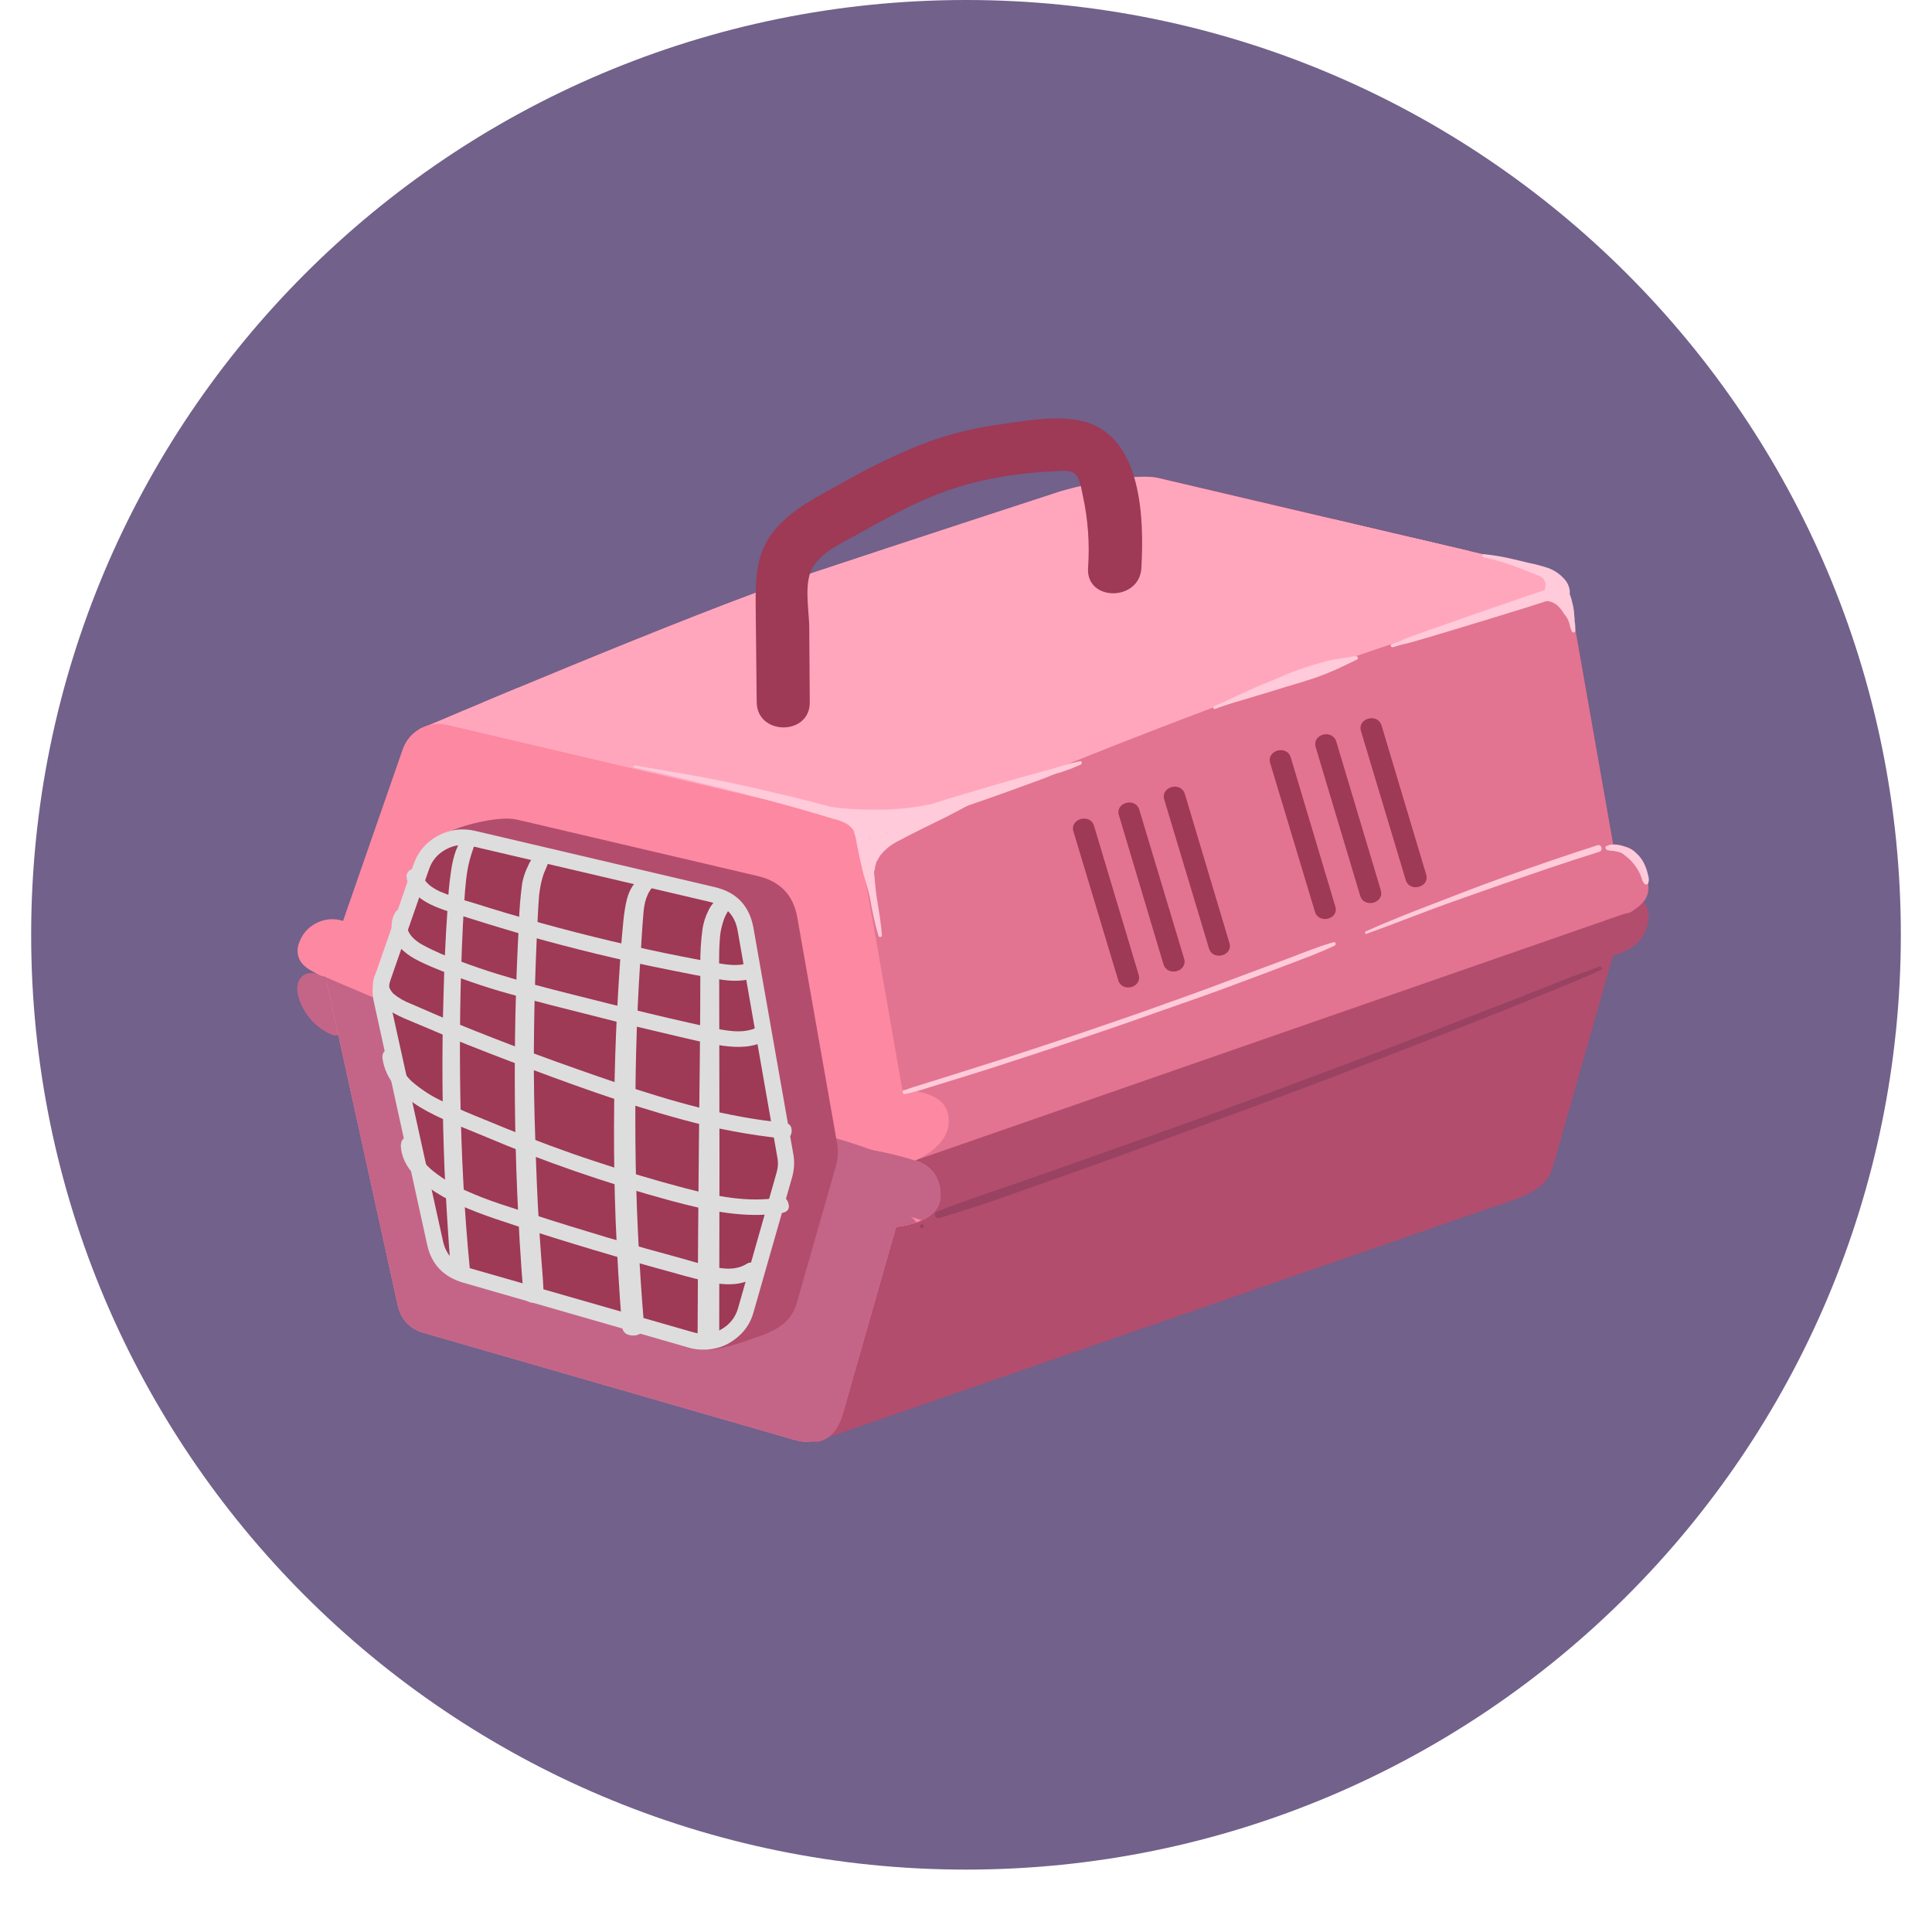 <?xml version="1.0" encoding="UTF-8"?>
<svg xmlns="http://www.w3.org/2000/svg" xmlns:xlink="http://www.w3.org/1999/xlink" width="40" zoomAndPan="magnify" viewBox="0 0 30 30" height="40" preserveAspectRatio="xMidYMid meet" version="1.0">
  <defs>
    <clipPath id="11f36dc4af">
      <path d="M 0.484 0 L 29.516 0 L 29.516 29.031 L 0.484 29.031 Z M 0.484 0 " clip-rule="nonzero"></path>
    </clipPath>
    <clipPath id="6cbf2a843e">
      <path d="M 15 0 C 6.984 0 0.484 6.5 0.484 14.516 C 0.484 22.531 6.984 29.031 15 29.031 C 23.016 29.031 29.516 22.531 29.516 14.516 C 29.516 6.5 23.016 0 15 0 Z M 15 0 " clip-rule="nonzero"></path>
    </clipPath>
    <clipPath id="3d4284c6cb">
      <path d="M 4.578 15 L 6 15 L 6 17 L 4.578 17 Z M 4.578 15 " clip-rule="nonzero"></path>
    </clipPath>
    <clipPath id="69748010e8">
      <path d="M 24 13 L 25.625 13 L 25.625 15 L 24 15 Z M 24 13 " clip-rule="nonzero"></path>
    </clipPath>
    <clipPath id="798fdf102a">
      <path d="M 12 7 L 25.625 7 L 25.625 22.406 L 12 22.406 Z M 12 7 " clip-rule="nonzero"></path>
    </clipPath>
    <clipPath id="b9521e9a2d">
      <path d="M 14 19 L 15 19 L 15 20 L 14 20 Z M 14 19 " clip-rule="nonzero"></path>
    </clipPath>
    <clipPath id="8a798ddc61">
      <path d="M 16.074 11.277 L 17.285 7.793 C 17.402 7.461 17.633 7.336 17.98 7.418 L 23.93 8.816 C 24.184 8.875 24.328 9.027 24.375 9.277 L 25.234 14.18 L 24.113 18.121 C 24.023 18.434 23.762 18.562 23.195 18.738 L 12.664 22.387 L 12.68 22.082 C 12.473 22.023 14.25 18.227 14.207 18.02 Z M 16.074 11.277 " clip-rule="nonzero"></path>
    </clipPath>
    <clipPath id="c34c99764f">
      <path d="M 14 15 L 25 15 L 25 19 L 14 19 Z M 14 15 " clip-rule="nonzero"></path>
    </clipPath>
    <clipPath id="58ffceb474">
      <path d="M 16.074 11.277 L 17.285 7.793 C 17.402 7.461 17.633 7.336 17.98 7.418 L 23.93 8.816 C 24.184 8.875 24.328 9.027 24.375 9.277 L 25.234 14.18 L 24.113 18.121 C 24.023 18.434 23.762 18.562 23.195 18.738 L 12.664 22.387 L 12.68 22.082 C 12.473 22.023 14.25 18.227 14.207 18.02 Z M 16.074 11.277 " clip-rule="nonzero"></path>
    </clipPath>
    <clipPath id="df5e5dbbae">
      <path d="M 6 7 L 25.625 7 L 25.625 19 L 6 19 Z M 6 7 " clip-rule="nonzero"></path>
    </clipPath>
    <clipPath id="96b45c0771">
      <path d="M 10 8 L 25 8 L 25 15 L 10 15 Z M 10 8 " clip-rule="nonzero"></path>
    </clipPath>
    <clipPath id="3bb03b45c5">
      <path d="M 16.48 7.625 C 17.035 7.469 17.684 7.355 17.98 7.422 L 23.934 8.82 C 24.184 8.879 24.332 9.031 24.375 9.281 L 25.238 14.184 L 14.207 18.02 L 12.707 13.223 L 6.52 11.32 C 6.52 11.32 10.762 9.512 12.441 8.953 C 14.117 8.395 16.48 7.625 16.48 7.625 Z M 16.48 7.625 " clip-rule="nonzero"></path>
    </clipPath>
    <clipPath id="e9ae116a9e">
      <path d="M 6.484 10 L 14 10 L 14 14 L 6.484 14 Z M 6.484 10 " clip-rule="nonzero"></path>
    </clipPath>
    <clipPath id="003f700c4c">
      <path d="M 16.48 7.625 C 17.035 7.469 17.684 7.355 17.98 7.422 L 23.934 8.82 C 24.184 8.879 24.332 9.031 24.375 9.281 L 25.238 14.184 L 14.207 18.02 L 12.707 13.223 L 6.52 11.32 C 6.52 11.32 10.762 9.512 12.441 8.953 C 14.117 8.395 16.48 7.625 16.48 7.625 Z M 16.48 7.625 " clip-rule="nonzero"></path>
    </clipPath>
    <clipPath id="6ef94aa271">
      <path d="M 7 7.355 L 24 7.355 L 24 13 L 7 13 Z M 7 7.355 " clip-rule="nonzero"></path>
    </clipPath>
    <clipPath id="adaf6de16e">
      <path d="M 16.48 7.625 C 17.035 7.469 17.684 7.355 17.98 7.422 L 23.934 8.82 C 24.184 8.879 24.332 9.031 24.375 9.281 L 25.238 14.184 L 14.207 18.02 L 12.707 13.223 L 6.52 11.32 C 6.52 11.32 10.762 9.512 12.441 8.953 C 14.117 8.395 16.48 7.625 16.48 7.625 Z M 16.48 7.625 " clip-rule="nonzero"></path>
    </clipPath>
    <clipPath id="41f4241ccb">
      <path d="M 13 7.355 L 24 7.355 L 24 13 L 13 13 Z M 13 7.355 " clip-rule="nonzero"></path>
    </clipPath>
    <clipPath id="a7631de0c2">
      <path d="M 16.48 7.625 C 17.035 7.469 17.684 7.355 17.98 7.422 L 23.934 8.82 C 24.184 8.879 24.332 9.031 24.375 9.281 L 25.238 14.184 L 14.207 18.02 L 12.707 13.223 L 6.52 11.32 C 6.52 11.32 10.762 9.512 12.441 8.953 C 14.117 8.395 16.48 7.625 16.48 7.625 Z M 16.48 7.625 " clip-rule="nonzero"></path>
    </clipPath>
    <clipPath id="9b97be9ee2">
      <path d="M 13 9 L 17 9 L 17 12 L 13 12 Z M 13 9 " clip-rule="nonzero"></path>
    </clipPath>
    <clipPath id="363dc1ef27">
      <path d="M 16.48 7.625 C 17.035 7.469 17.684 7.355 17.98 7.422 L 23.934 8.82 C 24.184 8.879 24.332 9.031 24.375 9.281 L 25.238 14.184 L 14.207 18.02 L 12.707 13.223 L 6.52 11.32 C 6.52 11.32 10.762 9.512 12.441 8.953 C 14.117 8.395 16.48 7.625 16.48 7.625 Z M 16.48 7.625 " clip-rule="nonzero"></path>
    </clipPath>
    <clipPath id="2c0593abea">
      <path d="M 13 7.355 L 25.246 7.355 L 25.246 13 L 13 13 Z M 13 7.355 " clip-rule="nonzero"></path>
    </clipPath>
    <clipPath id="8ba20f5014">
      <path d="M 16.48 7.625 C 17.035 7.469 17.684 7.355 17.98 7.422 L 23.934 8.82 C 24.184 8.879 24.332 9.031 24.375 9.281 L 25.238 14.184 L 14.207 18.02 L 12.707 13.223 L 6.52 11.32 C 6.52 11.32 10.762 9.512 12.441 8.953 C 14.117 8.395 16.48 7.625 16.48 7.625 Z M 16.48 7.625 " clip-rule="nonzero"></path>
    </clipPath>
    <clipPath id="910ab70455">
      <path d="M 5 11 L 15 11 L 15 22.406 L 5 22.406 Z M 5 11 " clip-rule="nonzero"></path>
    </clipPath>
    <clipPath id="3840236f3e">
      <path d="M 5.035 15 L 14.754 15 L 14.754 19 L 5.035 19 Z M 5.035 15 " clip-rule="nonzero"></path>
    </clipPath>
    <clipPath id="2673b3554c">
      <path d="M 5.043 15.117 L 6.254 11.633 C 6.371 11.301 6.602 11.176 6.949 11.258 L 12.902 12.656 C 13.152 12.715 13.301 12.867 13.344 13.117 L 14.012 16.922 C 14.012 16.922 14.621 16.922 14.715 17.273 C 14.848 17.773 14.207 18.02 14.207 18.02 C 14.207 18.02 14.594 18.098 14.605 18.547 C 14.621 19.004 13.914 19.051 13.914 19.051 L 13.082 21.965 C 12.977 22.34 12.73 22.473 12.352 22.363 L 6.586 20.699 C 6.363 20.637 6.227 20.492 6.176 20.27 Z M 5.043 15.117 " clip-rule="nonzero"></path>
    </clipPath>
    <clipPath id="fa55782468">
      <path d="M 12 17 L 13 17 L 13 19 L 12 19 Z M 12 17 " clip-rule="nonzero"></path>
    </clipPath>
    <clipPath id="8efdfa19e8">
      <path d="M 5.043 15.117 L 6.254 11.633 C 6.371 11.301 6.602 11.176 6.949 11.258 L 12.902 12.656 C 13.152 12.715 13.301 12.867 13.344 13.117 L 14.012 16.922 C 14.012 16.922 14.621 16.922 14.715 17.273 C 14.848 17.773 14.207 18.02 14.207 18.02 C 14.207 18.02 14.594 18.098 14.605 18.547 C 14.621 19.004 13.914 19.051 13.914 19.051 L 13.082 21.965 C 12.977 22.34 12.73 22.473 12.352 22.363 L 6.586 20.699 C 6.363 20.637 6.227 20.492 6.176 20.27 Z M 5.043 15.117 " clip-rule="nonzero"></path>
    </clipPath>
    <clipPath id="7ded4faa1c">
      <path d="M 11 17 L 14.754 17 L 14.754 19 L 11 19 Z M 11 17 " clip-rule="nonzero"></path>
    </clipPath>
    <clipPath id="12d4506c7b">
      <path d="M 5.043 15.117 L 6.254 11.633 C 6.371 11.301 6.602 11.176 6.949 11.258 L 12.902 12.656 C 13.152 12.715 13.301 12.867 13.344 13.117 L 14.012 16.922 C 14.012 16.922 14.621 16.922 14.715 17.273 C 14.848 17.773 14.207 18.02 14.207 18.02 C 14.207 18.02 14.594 18.098 14.605 18.547 C 14.621 19.004 13.914 19.051 13.914 19.051 L 13.082 21.965 C 12.977 22.34 12.73 22.473 12.352 22.363 L 6.586 20.699 C 6.363 20.637 6.227 20.492 6.176 20.27 Z M 5.043 15.117 " clip-rule="nonzero"></path>
    </clipPath>
    <clipPath id="f3b2799f36">
      <path d="M 12 17 L 14.754 17 L 14.754 19 L 12 19 Z M 12 17 " clip-rule="nonzero"></path>
    </clipPath>
    <clipPath id="11a00bdb3d">
      <path d="M 5.043 15.117 L 6.254 11.633 C 6.371 11.301 6.602 11.176 6.949 11.258 L 12.902 12.656 C 13.152 12.715 13.301 12.867 13.344 13.117 L 14.012 16.922 C 14.012 16.922 14.621 16.922 14.715 17.273 C 14.848 17.773 14.207 18.02 14.207 18.02 C 14.207 18.02 14.594 18.098 14.605 18.547 C 14.621 19.004 13.914 19.051 13.914 19.051 L 13.082 21.965 C 12.977 22.34 12.73 22.473 12.352 22.363 L 6.586 20.699 C 6.363 20.637 6.227 20.492 6.176 20.27 Z M 5.043 15.117 " clip-rule="nonzero"></path>
    </clipPath>
    <clipPath id="680f865618">
      <path d="M 12 17 L 14 17 L 14 19 L 12 19 Z M 12 17 " clip-rule="nonzero"></path>
    </clipPath>
    <clipPath id="969b45c1ca">
      <path d="M 5.043 15.117 L 6.254 11.633 C 6.371 11.301 6.602 11.176 6.949 11.258 L 12.902 12.656 C 13.152 12.715 13.301 12.867 13.344 13.117 L 14.012 16.922 C 14.012 16.922 14.621 16.922 14.715 17.273 C 14.848 17.773 14.207 18.02 14.207 18.02 C 14.207 18.02 14.594 18.098 14.605 18.547 C 14.621 19.004 13.914 19.051 13.914 19.051 L 13.082 21.965 C 12.977 22.34 12.73 22.473 12.352 22.363 L 6.586 20.699 C 6.363 20.637 6.227 20.492 6.176 20.27 Z M 5.043 15.117 " clip-rule="nonzero"></path>
    </clipPath>
    <clipPath id="15e7c213af">
      <path d="M 12 17 L 14.754 17 L 14.754 19 L 12 19 Z M 12 17 " clip-rule="nonzero"></path>
    </clipPath>
    <clipPath id="b4a5ae4db5">
      <path d="M 5.043 15.117 L 6.254 11.633 C 6.371 11.301 6.602 11.176 6.949 11.258 L 12.902 12.656 C 13.152 12.715 13.301 12.867 13.344 13.117 L 14.012 16.922 C 14.012 16.922 14.621 16.922 14.715 17.273 C 14.848 17.773 14.207 18.02 14.207 18.02 C 14.207 18.02 14.594 18.098 14.605 18.547 C 14.621 19.004 13.914 19.051 13.914 19.051 L 13.082 21.965 C 12.977 22.34 12.73 22.473 12.352 22.363 L 6.586 20.699 C 6.363 20.637 6.227 20.492 6.176 20.27 Z M 5.043 15.117 " clip-rule="nonzero"></path>
    </clipPath>
    <clipPath id="ef1b54d527">
      <path d="M 5.035 15 L 14.754 15 L 14.754 22.387 L 5.035 22.387 Z M 5.035 15 " clip-rule="nonzero"></path>
    </clipPath>
    <clipPath id="b59d39abe7">
      <path d="M 5.043 15.117 L 6.254 11.633 C 6.371 11.301 6.602 11.176 6.949 11.258 L 12.902 12.656 C 13.152 12.715 13.301 12.867 13.344 13.117 L 14.012 16.922 C 14.012 16.922 14.621 16.922 14.715 17.273 C 14.848 17.773 14.207 18.02 14.207 18.02 C 14.207 18.02 14.594 18.098 14.605 18.547 C 14.621 19.004 13.914 19.051 13.914 19.051 L 13.082 21.965 C 12.977 22.34 12.73 22.473 12.352 22.363 L 6.586 20.699 C 6.363 20.637 6.227 20.492 6.176 20.27 Z M 5.043 15.117 " clip-rule="nonzero"></path>
    </clipPath>
    <clipPath id="bf343e6367">
      <path d="M 24 12 L 25.625 12 L 25.625 15 L 24 15 Z M 24 12 " clip-rule="nonzero"></path>
    </clipPath>
    <clipPath id="1496c58318">
      <path d="M 4.578 14 L 6 14 L 6 16 L 4.578 16 Z M 4.578 14 " clip-rule="nonzero"></path>
    </clipPath>
    <clipPath id="44355cfda1">
      <path d="M 24 13 L 25.625 13 L 25.625 14 L 24 14 Z M 24 13 " clip-rule="nonzero"></path>
    </clipPath>
    <clipPath id="abf58733c6">
      <path d="M 11 6.438 L 18 6.438 L 18 12 L 11 12 Z M 11 6.438 " clip-rule="nonzero"></path>
    </clipPath>
  </defs>
  <g clip-path="url(#11f36dc4af)">
    <g clip-path="url(#6cbf2a843e)">
      <path fill="#71618b" d="M 0.484 0 L 29.516 0 L 29.516 29.031 L 0.484 29.031 Z M 0.484 0 " fill-opacity="1" fill-rule="nonzero"></path>
    </g>
  </g>
  <g clip-path="url(#3d4284c6cb)">
    <path fill="#c46587" d="M 5.066 15.188 C 5 15.145 4.93 15.117 4.852 15.109 C 4.766 15.105 4.699 15.137 4.652 15.207 C 4.59 15.309 4.613 15.453 4.664 15.566 C 4.754 15.789 4.91 15.953 5.133 16.059 C 5.176 16.078 5.23 16.094 5.27 16.059 C 5.297 16.02 5.309 15.977 5.305 15.926 C 5.312 15.793 5.301 15.656 5.273 15.523 C 5.238 15.395 5.164 15.27 5.055 15.223 " fill-opacity="1" fill-rule="nonzero"></path>
  </g>
  <g clip-path="url(#69748010e8)">
    <path fill="#b24d6e" d="M 25.426 13.898 C 25.57 14.012 25.625 14.152 25.59 14.328 C 25.559 14.496 25.469 14.629 25.32 14.723 C 25.18 14.809 25.023 14.859 24.855 14.867 C 24.828 14.875 24.805 14.867 24.781 14.855 C 24.754 14.824 24.746 14.793 24.758 14.758 C 24.777 14.57 24.828 14.395 24.914 14.23 C 25.008 14.07 25.164 13.938 25.352 13.91 " fill-opacity="1" fill-rule="nonzero"></path>
  </g>
  <g clip-path="url(#798fdf102a)">
    <path fill="#b24d6e" d="M 16.074 11.277 L 17.285 7.793 C 17.336 7.652 17.426 7.547 17.559 7.473 C 17.691 7.402 17.832 7.383 17.98 7.418 L 23.93 8.816 C 24.184 8.875 24.328 9.027 24.375 9.277 L 25.234 14.18 L 24.113 18.121 C 24.023 18.434 23.762 18.562 23.195 18.738 L 12.664 22.387 L 12.68 22.082 C 12.473 22.023 14.25 18.227 14.207 18.02 Z M 16.074 11.277 " fill-opacity="1" fill-rule="nonzero"></path>
  </g>
  <g clip-path="url(#b9521e9a2d)">
    <g clip-path="url(#8a798ddc61)">
      <path fill="#994261" d="M 14.312 19.07 C 14.332 19.07 14.344 19.059 14.344 19.039 C 14.344 19.02 14.332 19.012 14.312 19.012 C 14.293 19.012 14.285 19.02 14.285 19.039 C 14.285 19.059 14.293 19.07 14.312 19.07 Z M 14.312 19.07 " fill-opacity="1" fill-rule="nonzero"></path>
    </g>
  </g>
  <g clip-path="url(#c34c99764f)">
    <g clip-path="url(#58ffceb474)">
      <path fill="#994261" d="M 24.84 15.008 C 24.672 15.07 24.508 15.129 24.344 15.191 L 23.84 15.391 C 23.508 15.523 23.176 15.648 22.848 15.777 C 22.184 16.039 21.52 16.293 20.852 16.543 C 20.184 16.793 19.516 17.043 18.844 17.289 C 18.176 17.531 17.5 17.77 16.828 18.008 C 16.492 18.129 16.152 18.246 15.816 18.363 C 15.48 18.48 15.145 18.59 14.809 18.715 C 14.727 18.746 14.641 18.777 14.555 18.812 C 14.492 18.836 14.516 18.93 14.582 18.914 C 15.27 18.711 15.945 18.461 16.617 18.223 C 17.293 17.984 17.961 17.738 18.629 17.492 C 19.297 17.246 19.969 17 20.637 16.746 C 21.301 16.492 21.973 16.23 22.641 15.969 C 23.309 15.707 23.961 15.445 24.613 15.172 C 24.699 15.137 24.777 15.098 24.859 15.059 C 24.887 15.047 24.867 15 24.84 15.008 Z M 24.84 15.008 " fill-opacity="1" fill-rule="nonzero"></path>
    </g>
  </g>
  <g clip-path="url(#df5e5dbbae)">
    <path fill="#e27491" d="M 16.48 7.625 C 17.035 7.469 17.684 7.355 17.98 7.422 L 23.934 8.82 C 24.184 8.879 24.332 9.031 24.375 9.281 L 25.238 14.184 L 14.207 18.02 L 12.707 13.223 L 6.52 11.32 C 6.52 11.32 10.762 9.512 12.441 8.953 C 14.117 8.395 16.48 7.625 16.48 7.625 Z M 16.48 7.625 " fill-opacity="1" fill-rule="nonzero"></path>
  </g>
  <g clip-path="url(#96b45c0771)">
    <g clip-path="url(#3bb03b45c5)">
      <path fill="#ffa6bd" d="M 24.449 8.703 C 23.516 8.984 22.586 9.281 21.664 9.594 C 20.742 9.902 19.82 10.23 18.898 10.57 C 17.984 10.91 17.078 11.266 16.18 11.637 C 15.266 12.008 14.359 12.391 13.461 12.793 C 12.57 13.188 11.691 13.598 10.812 14.02 L 10.484 14.18 C 10.367 14.238 10.344 14.324 10.406 14.434 C 10.473 14.547 10.562 14.566 10.672 14.496 C 11.547 14.07 12.426 13.656 13.312 13.258 C 14.191 12.863 15.074 12.484 15.961 12.117 C 16.859 11.746 17.766 11.391 18.676 11.047 C 19.59 10.707 20.504 10.375 21.426 10.062 C 22.344 9.75 23.266 9.449 24.195 9.168 L 24.547 9.059 C 24.668 9.027 24.711 8.953 24.68 8.832 C 24.645 8.715 24.57 8.672 24.449 8.703 Z M 24.449 8.703 " fill-opacity="1" fill-rule="nonzero"></path>
    </g>
  </g>
  <g clip-path="url(#e9ae116a9e)">
    <g clip-path="url(#003f700c4c)">
      <path fill="#ffa6bd" d="M 5.984 11.531 C 8.297 11.965 10.594 12.457 12.883 13.008 C 13.66 13.195 13.996 12.016 13.215 11.828 C 10.93 11.281 8.629 10.789 6.316 10.355 C 5.988 10.293 5.645 10.445 5.551 10.781 C 5.465 11.082 5.652 11.469 5.984 11.531 Z M 5.984 11.531 " fill-opacity="1" fill-rule="nonzero"></path>
    </g>
  </g>
  <g clip-path="url(#6ef94aa271)">
    <g clip-path="url(#adaf6de16e)">
      <path fill="#ffa6bd" d="M 8.676 9.941 L 8.398 9.938 L 8.398 11.164 C 10.207 11.059 11.848 10.332 13.469 9.598 C 15.008 8.895 16.613 8.16 18.328 8.133 C 19.398 8.113 20.414 8.332 21.375 8.785 L 21.855 7.668 C 20.008 7.402 18.164 7.422 16.324 7.727 C 15.434 7.875 14.562 8.094 13.707 8.379 C 12.805 8.684 11.949 9.094 11.07 9.457 C 10.188 9.82 9.184 10.156 8.211 10.016 C 7.879 9.965 7.539 10.098 7.445 10.441 C 7.359 10.746 7.547 11.121 7.879 11.195 L 12.117 12.105 C 12.914 12.277 13.199 11.195 12.449 10.926 C 12.004 10.758 11.617 10.508 11.281 10.176 L 10.672 11.199 C 11.582 11.512 12.512 11.742 13.461 11.887 C 13.77 11.934 14.074 11.836 14.195 11.531 C 14.258 11.391 14.262 11.25 14.215 11.105 C 14.164 10.961 14.074 10.848 13.941 10.77 L 12.5 9.867 L 12.02 10.984 C 13.023 11.176 13.895 10.789 14.797 10.406 C 15.59 10.07 16.43 9.922 17.281 9.816 C 19.207 9.582 21.074 9.211 22.895 8.539 C 23.211 8.422 23.426 8.125 23.332 7.785 C 23.25 7.492 22.879 7.242 22.562 7.359 C 20.852 7.992 19.094 8.375 17.281 8.594 C 16.391 8.703 15.492 8.82 14.652 9.152 C 13.957 9.422 13.129 9.953 12.352 9.809 C 11.664 9.676 11.254 10.539 11.867 10.926 L 13.309 11.828 L 13.789 10.711 C 12.84 10.566 11.914 10.336 11.004 10.023 C 10.398 9.812 9.98 10.629 10.398 11.043 C 10.891 11.523 11.465 11.879 12.117 12.105 L 12.449 10.926 L 8.211 10.016 L 7.879 11.191 C 8.848 11.336 9.801 11.203 10.723 10.891 C 11.621 10.586 12.461 10.152 13.34 9.812 C 15.008 9.164 16.734 8.797 18.527 8.711 C 19.531 8.664 20.531 8.711 21.523 8.848 C 21.832 8.891 22.137 8.797 22.262 8.492 C 22.367 8.23 22.289 7.863 22.004 7.73 C 20.172 6.855 18.117 6.691 16.156 7.23 C 14.43 7.703 12.875 8.602 11.215 9.246 C 10.309 9.602 9.359 9.883 8.398 9.938 C 8.062 9.957 7.773 10.207 7.773 10.551 C 7.777 10.719 7.836 10.859 7.957 10.98 C 8.078 11.098 8.223 11.16 8.395 11.164 L 8.672 11.164 C 9.477 11.172 9.477 9.949 8.672 9.941 Z M 8.676 9.941 " fill-opacity="1" fill-rule="nonzero"></path>
    </g>
  </g>
  <g clip-path="url(#41f4241ccb)">
    <g clip-path="url(#a7631de0c2)">
      <path fill="#ffa6bd" d="M 14.102 12.652 L 14.746 11.922 C 15.02 11.609 14.969 11.191 14.617 10.961 L 14.371 10.797 L 14.223 11.914 L 23.191 8.406 C 23.504 8.281 23.723 7.996 23.629 7.652 C 23.547 7.359 23.176 7.102 22.859 7.227 L 13.891 10.734 C 13.387 10.93 13.27 11.539 13.738 11.852 L 13.988 12.016 L 13.863 11.055 L 13.219 11.785 C 13 12.035 12.969 12.402 13.219 12.648 C 13.445 12.871 13.879 12.902 14.102 12.648 Z M 14.102 12.652 " fill-opacity="1" fill-rule="nonzero"></path>
    </g>
  </g>
  <g clip-path="url(#9b97be9ee2)">
    <g clip-path="url(#363dc1ef27)">
      <path fill="#ffa6bd" d="M 14.816 11.055 C 15.133 10.883 15.465 10.766 15.816 10.695 C 16.148 10.625 16.34 10.246 16.254 9.941 C 16.16 9.609 15.816 9.449 15.484 9.516 C 15.027 9.613 14.594 9.773 14.184 9.996 C 13.891 10.156 13.793 10.555 13.961 10.832 C 14.051 10.977 14.176 11.07 14.344 11.113 C 14.508 11.156 14.664 11.137 14.816 11.055 Z M 14.816 11.055 " fill-opacity="1" fill-rule="nonzero"></path>
    </g>
  </g>
  <g clip-path="url(#2c0593abea)">
    <g clip-path="url(#8ba20f5014)">
      <path fill="#ffa6bd" d="M 14.355 12.527 C 17.754 11.184 21.172 9.898 24.617 8.676 C 24.934 8.562 25.148 8.262 25.055 7.922 C 24.969 7.625 24.605 7.383 24.285 7.496 C 20.844 8.719 17.422 10.004 14.023 11.348 C 13.715 11.473 13.492 11.754 13.586 12.102 C 13.668 12.391 14.043 12.652 14.355 12.527 Z M 14.355 12.527 " fill-opacity="1" fill-rule="nonzero"></path>
    </g>
  </g>
  <g clip-path="url(#910ab70455)">
    <path fill="#fd88a1" d="M 5.043 15.117 L 6.254 11.633 C 6.305 11.492 6.395 11.387 6.527 11.312 C 6.66 11.242 6.801 11.223 6.949 11.258 L 12.902 12.656 C 13.152 12.715 13.301 12.867 13.344 13.117 L 14.012 16.922 C 14.012 16.922 14.621 16.922 14.715 17.273 C 14.848 17.773 14.207 18.02 14.207 18.02 C 14.207 18.02 14.594 18.098 14.605 18.547 C 14.621 19.004 13.914 19.051 13.914 19.051 L 13.082 21.965 C 13.039 22.121 12.945 22.234 12.801 22.312 C 12.656 22.391 12.508 22.406 12.352 22.363 L 6.586 20.699 C 6.363 20.637 6.227 20.492 6.176 20.27 Z M 5.043 15.117 " fill-opacity="1" fill-rule="nonzero"></path>
  </g>
  <g clip-path="url(#3840236f3e)">
    <g clip-path="url(#2673b3554c)">
      <path fill="#c46587" d="M 4.629 15.387 C 5.867 15.93 7.117 16.441 8.379 16.922 C 9.637 17.402 10.902 17.852 12.18 18.273 C 12.895 18.512 13.613 18.738 14.332 18.953 C 14.453 18.988 14.531 18.945 14.562 18.828 C 14.598 18.707 14.555 18.633 14.434 18.602 C 13.148 18.215 11.875 17.797 10.613 17.352 C 9.355 16.91 8.109 16.438 6.875 15.938 C 6.188 15.656 5.5 15.367 4.82 15.07 C 4.711 15.012 4.625 15.035 4.559 15.137 C 4.512 15.215 4.535 15.348 4.629 15.391 Z M 4.629 15.387 " fill-opacity="1" fill-rule="nonzero"></path>
    </g>
  </g>
  <g clip-path="url(#fa55782468)">
    <g clip-path="url(#8efdfa19e8)">
      <path fill="#c46587" d="M 12.465 17.914 L 12.438 17.891 C 12.379 17.828 12.309 17.816 12.23 17.852 C 12.207 17.859 12.188 17.871 12.172 17.891 L 12.141 17.926 C 12.125 17.953 12.117 17.984 12.117 18.02 L 12.125 18.07 C 12.133 18.102 12.148 18.125 12.172 18.148 L 12.199 18.176 C 12.215 18.195 12.234 18.207 12.258 18.215 C 12.309 18.234 12.355 18.234 12.402 18.215 C 12.426 18.207 12.445 18.195 12.465 18.176 L 12.492 18.141 C 12.512 18.109 12.52 18.078 12.52 18.047 L 12.512 17.996 C 12.504 17.965 12.488 17.938 12.465 17.914 Z M 12.465 17.914 " fill-opacity="1" fill-rule="nonzero"></path>
    </g>
  </g>
  <g clip-path="url(#7ded4faa1c)">
    <g clip-path="url(#12d4506c7b)">
      <path fill="#c46587" d="M 11.961 18.109 C 12.816 18.234 13.656 18.43 14.477 18.688 C 14.598 18.719 14.676 18.676 14.707 18.559 C 14.742 18.441 14.699 18.363 14.578 18.332 C 13.754 18.074 12.918 17.883 12.066 17.754 C 11.965 17.738 11.863 17.777 11.836 17.883 C 11.809 17.969 11.863 18.094 11.965 18.109 Z M 11.961 18.109 " fill-opacity="1" fill-rule="nonzero"></path>
    </g>
  </g>
  <g clip-path="url(#f3b2799f36)">
    <g clip-path="url(#11a00bdb3d)">
      <path fill="#c46587" d="M 12.738 18.148 C 13.34 18.16 13.922 18.281 14.48 18.508 C 14.574 18.543 14.688 18.465 14.711 18.379 C 14.742 18.273 14.676 18.191 14.582 18.152 C 13.988 17.918 13.375 17.793 12.738 17.781 C 12.617 17.785 12.559 17.848 12.559 17.965 C 12.559 18.082 12.617 18.141 12.738 18.148 Z M 12.738 18.148 " fill-opacity="1" fill-rule="nonzero"></path>
    </g>
  </g>
  <g clip-path="url(#680f865618)">
    <g clip-path="url(#969b45c1ca)">
      <path fill="#c46587" d="M 12.68 17.598 L 12.609 17.543 L 12.383 17.832 C 12.805 18.109 13.246 18.348 13.711 18.547 C 13.816 18.605 13.902 18.582 13.969 18.48 C 14.016 18.402 13.992 18.27 13.902 18.227 C 13.438 18.027 12.992 17.789 12.574 17.512 C 12.48 17.457 12.398 17.473 12.332 17.559 C 12.281 17.625 12.273 17.742 12.348 17.801 L 12.418 17.855 C 12.508 17.938 12.594 17.938 12.684 17.855 C 12.75 17.793 12.762 17.66 12.684 17.598 Z M 12.68 17.598 " fill-opacity="1" fill-rule="nonzero"></path>
    </g>
  </g>
  <g clip-path="url(#15e7c213af)">
    <g clip-path="url(#b4a5ae4db5)">
      <path fill="#c46587" d="M 12.281 17.883 C 13.066 18.047 13.812 18.32 14.512 18.703 C 14.621 18.766 14.707 18.742 14.77 18.637 C 14.832 18.531 14.809 18.445 14.703 18.387 C 13.973 17.984 13.199 17.699 12.383 17.527 C 12.266 17.5 12.188 17.539 12.152 17.656 C 12.121 17.773 12.164 17.848 12.281 17.883 Z M 12.281 17.883 " fill-opacity="1" fill-rule="nonzero"></path>
    </g>
  </g>
  <g clip-path="url(#ef1b54d527)">
    <g clip-path="url(#b59d39abe7)">
      <path fill="#c46587" d="M 4.988 17.781 C 5.305 17.824 5.59 17.945 5.84 18.137 L 6.598 16.875 L 5.66 16.254 L 5.082 17.598 L 5.77 17.82 C 6.117 17.934 6.52 17.715 6.652 17.395 C 6.797 17.043 6.66 16.691 6.348 16.48 L 5.734 16.066 L 5.551 17.406 C 5.484 17.418 5.465 17.41 5.57 17.445 C 6.375 17.707 6.891 16.5 6.148 16.105 L 5.762 15.898 L 5.383 17.262 L 5.582 17.258 C 6.43 17.242 6.598 16.059 5.781 15.82 L 5.703 15.797 C 5.738 15.809 5.738 15.805 5.691 15.781 C 5.59 15.711 5.777 15.871 5.617 15.715 L 4.711 16.867 C 5.129 17.09 5.473 17.395 5.734 17.785 L 6.582 16.707 L 5.723 16.59 C 5.352 16.539 4.988 16.645 4.836 17.012 C 4.688 17.379 4.836 17.699 5.145 17.93 C 5.59 18.281 5.977 18.691 6.297 19.152 L 7.145 18.074 L 6.008 17.703 C 5.656 17.59 5.254 17.809 5.125 18.129 C 4.977 18.484 5.113 18.832 5.43 19.047 L 7.203 20.242 L 7.578 18.875 L 6.117 18.727 C 5.793 18.691 5.473 18.977 5.391 19.262 C 5.301 19.594 5.461 19.906 5.738 20.094 C 6.348 20.496 7 20.832 7.688 21.098 L 8.086 19.684 L 6.273 19.309 C 5.91 19.234 5.531 19.383 5.387 19.734 C 5.262 20.039 5.348 20.504 5.695 20.648 C 6.672 21.07 7.684 21.383 8.73 21.594 C 9.129 21.672 9.539 21.484 9.652 21.082 C 9.703 20.887 9.68 20.703 9.578 20.527 C 9.477 20.352 9.328 20.234 9.129 20.18 L 7.836 19.824 L 7.441 21.242 C 8.477 21.492 9.523 21.707 10.574 21.891 C 10.973 21.961 11.383 21.785 11.496 21.379 C 11.547 21.184 11.523 20.996 11.422 20.824 C 11.32 20.648 11.172 20.531 10.973 20.477 L 9.051 19.965 C 8.121 19.715 7.727 21.121 8.652 21.383 C 9.711 21.676 10.738 22.047 11.734 22.5 L 12.113 21.133 C 11.727 21.121 11.367 21.02 11.031 20.828 L 10.277 22.094 C 10.891 22.391 11.535 22.598 12.211 22.711 C 12.613 22.773 13.02 22.609 13.133 22.199 C 13.242 21.82 13.004 21.395 12.609 21.297 L 11.379 20.984 L 10.98 22.402 L 12.77 22.645 C 13.141 22.695 13.504 22.59 13.652 22.219 C 13.781 21.906 13.691 21.461 13.348 21.305 L 11.645 20.523 L 11.07 21.863 L 13.012 22.336 C 13.406 22.43 13.824 22.211 13.934 21.824 C 13.988 21.629 13.961 21.441 13.859 21.27 C 13.758 21.094 13.609 20.977 13.41 20.922 C 12.855 20.77 12.328 20.555 11.828 20.273 L 11.254 21.613 L 13.352 22.086 C 13.742 22.172 14.16 21.965 14.273 21.57 C 14.375 21.203 14.145 20.758 13.75 20.668 C 13.211 20.555 12.734 20.324 12.312 19.98 L 11.582 21.203 C 12.25 21.34 12.906 21.527 13.543 21.762 C 13.891 21.887 14.301 21.648 14.43 21.336 C 14.562 21.008 14.457 20.598 14.121 20.422 L 12.875 19.754 L 12.496 21.121 C 12.809 21.113 13.109 21.145 13.391 21.266 L 13.969 19.926 C 13.543 19.797 13.156 19.598 12.805 19.332 L 12.227 20.672 L 13.418 20.941 L 13.816 19.527 C 13.656 19.5 13.5 19.449 13.355 19.375 C 13.156 19.266 13.125 19.234 12.977 19.078 L 12.242 20.305 L 13.566 20.758 C 13.949 20.887 14.387 20.609 14.488 20.246 C 14.605 19.828 14.344 19.484 13.965 19.344 C 13.688 19.23 13.43 19.086 13.191 18.91 L 12.461 20.137 L 13.508 20.504 C 13.855 20.625 14.262 20.395 14.391 20.078 C 14.527 19.746 14.414 19.344 14.086 19.164 L 13.227 18.688 L 12.648 20.027 C 12.961 20.078 13.258 20.164 13.543 20.293 L 14.117 18.953 C 13.762 18.832 13.434 18.66 13.137 18.43 L 12.406 19.652 C 12.488 19.664 12.57 19.684 12.652 19.703 C 12.652 19.703 12.859 19.777 12.785 19.746 C 12.906 19.797 13.016 19.867 13.113 19.957 C 13.41 20.223 13.879 20.246 14.172 19.957 C 14.449 19.684 14.469 19.188 14.172 18.918 C 13.789 18.574 13.324 18.32 12.805 18.238 C 12.469 18.191 12.141 18.273 11.957 18.578 C 11.805 18.84 11.82 19.262 12.074 19.465 C 12.566 19.867 13.113 20.168 13.719 20.367 C 14.516 20.629 15.062 19.391 14.297 19.027 C 13.898 18.832 13.484 18.695 13.047 18.613 C 12.68 18.551 12.309 18.68 12.164 19.039 C 12.027 19.371 12.137 19.773 12.469 19.957 L 13.328 20.43 L 13.906 19.09 L 12.859 18.723 C 12.551 18.613 12.172 18.793 12.016 19.059 C 11.855 19.324 11.875 19.75 12.129 19.945 C 12.566 20.289 13.047 20.559 13.566 20.758 L 13.965 19.344 L 12.641 18.895 C 11.906 18.641 11.422 19.621 11.914 20.121 C 12.328 20.543 12.828 20.82 13.414 20.949 C 13.812 21.031 14.227 20.832 14.336 20.438 C 14.441 20.066 14.211 19.621 13.812 19.531 L 12.625 19.266 C 12.262 19.184 11.883 19.344 11.742 19.688 C 11.59 20.055 11.742 20.379 12.047 20.605 C 12.512 20.941 13.016 21.188 13.57 21.348 C 13.922 21.453 14.32 21.25 14.453 20.922 C 14.578 20.613 14.492 20.156 14.145 20.008 C 13.617 19.777 13.078 19.645 12.496 19.66 C 11.777 19.68 11.441 20.668 12.117 21.027 L 13.363 21.691 L 13.941 20.352 C 13.301 20.117 12.648 19.93 11.977 19.793 C 11.648 19.727 11.305 19.84 11.133 20.133 C 10.973 20.398 11 20.809 11.25 21.02 C 11.855 21.547 12.555 21.902 13.348 22.09 L 13.746 20.672 L 11.652 20.199 C 11.289 20.117 10.91 20.277 10.77 20.625 C 10.633 20.957 10.742 21.355 11.074 21.539 C 11.688 21.883 12.336 22.145 13.012 22.336 L 13.41 20.918 L 11.469 20.445 C 11.285 20.398 11.113 20.418 10.945 20.496 C 10.777 20.578 10.656 20.703 10.582 20.871 C 10.453 21.184 10.547 21.629 10.891 21.785 L 12.59 22.566 L 13.164 21.223 L 11.375 20.98 C 10.977 20.926 10.57 21.074 10.453 21.492 C 10.348 21.871 10.586 22.297 10.977 22.395 L 12.211 22.707 L 12.609 21.289 C 12.062 21.207 11.535 21.055 11.031 20.824 C 10.668 20.652 10.223 20.727 10.004 21.09 C 9.906 21.266 9.879 21.449 9.934 21.645 C 9.984 21.84 10.098 21.988 10.273 22.094 C 10.844 22.414 11.457 22.582 12.113 22.598 C 12.438 22.609 12.75 22.363 12.836 22.062 C 12.918 21.77 12.789 21.367 12.492 21.23 C 11.379 20.723 10.23 20.301 9.051 19.969 L 8.652 21.383 L 10.574 21.895 L 10.973 20.477 C 9.922 20.293 8.875 20.078 7.84 19.832 C 7.445 19.734 7.027 19.953 6.918 20.344 C 6.863 20.539 6.891 20.723 6.992 20.898 C 7.094 21.074 7.242 21.188 7.441 21.246 L 8.73 21.598 L 9.129 20.18 C 8.211 20.008 7.316 19.742 6.453 19.383 L 5.875 20.723 L 7.688 21.102 C 8.082 21.184 8.496 20.984 8.609 20.59 C 8.727 20.168 8.461 19.836 8.086 19.684 C 7.523 19.453 6.992 19.164 6.492 18.824 L 6.113 20.191 L 7.578 20.344 C 7.898 20.375 8.219 20.09 8.301 19.805 C 8.395 19.477 8.234 19.164 7.957 18.977 L 6.184 17.781 L 5.605 19.121 L 6.746 19.492 C 7.348 19.688 7.953 18.938 7.59 18.414 C 7.125 17.738 6.559 17.156 5.898 16.664 L 5.32 18.004 L 6.18 18.121 C 6.488 18.164 6.77 18.117 6.969 17.859 C 7.141 17.633 7.195 17.293 7.027 17.043 C 6.629 16.438 6.105 15.957 5.465 15.602 C 4.727 15.191 3.957 16.148 4.559 16.75 C 4.789 16.984 5.066 17.145 5.387 17.234 L 5.586 15.793 L 5.387 15.797 C 4.664 15.812 4.336 16.805 5.008 17.164 L 5.395 17.371 L 5.973 16.031 C 5.691 15.938 5.445 15.953 5.156 15.992 C 4.871 16.031 4.652 16.352 4.621 16.602 C 4.582 16.906 4.723 17.16 4.98 17.332 L 5.59 17.746 L 6.168 16.406 L 5.48 16.18 C 5.133 16.066 4.73 16.281 4.598 16.605 C 4.453 16.957 4.586 17.316 4.902 17.523 L 5.844 18.141 C 6.18 18.359 6.672 18.203 6.867 17.875 C 7.09 17.504 6.926 17.109 6.598 16.875 C 6.234 16.613 5.832 16.445 5.391 16.367 C 4.992 16.297 4.582 16.473 4.469 16.879 C 4.367 17.234 4.59 17.711 4.992 17.781 Z M 4.988 17.781 " fill-opacity="1" fill-rule="nonzero"></path>
    </g>
  </g>
  <path fill="#b24d6e" d="M 11.633 20.805 C 11.516 20.852 11.082 20.98 11.008 20.957 L 7.875 19.746 C 7.566 19.66 7.383 19.465 7.312 19.156 L 6.484 15.383 C 6.453 15.242 6.461 15.102 6.508 14.965 L 6.594 13.227 C 6.703 12.906 7.523 12.711 7.867 12.711 C 7.934 12.711 7.996 12.719 8.059 12.734 L 11.773 13.605 C 12.117 13.688 12.316 13.898 12.379 14.238 L 13 17.762 C 13.02 17.879 13.012 17.992 12.98 18.105 L 12.379 20.211 C 12.281 20.551 12.078 20.656 11.633 20.805 Z M 11.633 20.805 " fill-opacity="1" fill-rule="nonzero"></path>
  <path fill="#dddddd" d="M 10.922 20.957 C 10.848 20.957 10.77 20.949 10.695 20.926 L 7.195 19.918 C 6.887 19.828 6.699 19.633 6.633 19.328 L 5.805 15.555 C 5.773 15.41 5.781 15.27 5.828 15.133 L 6.426 13.41 C 6.496 13.219 6.621 13.074 6.801 12.977 C 6.984 12.879 7.176 12.855 7.379 12.902 L 11.09 13.773 C 11.438 13.852 11.637 14.066 11.699 14.406 L 12.32 17.93 C 12.34 18.047 12.332 18.16 12.301 18.277 L 11.699 20.383 C 11.652 20.551 11.555 20.691 11.41 20.797 C 11.266 20.906 11.105 20.957 10.922 20.957 Z M 10.922 20.957 " fill-opacity="1" fill-rule="nonzero"></path>
  <path fill="#9e3956" d="M 6.879 19.273 L 6.047 15.504 C 6.027 15.406 6.031 15.309 6.066 15.211 L 6.664 13.492 C 6.711 13.359 6.797 13.258 6.922 13.191 C 7.047 13.121 7.18 13.105 7.32 13.137 L 11.035 14.008 C 11.27 14.066 11.41 14.211 11.453 14.445 L 12.07 17.969 C 12.086 18.051 12.082 18.129 12.059 18.207 L 11.461 20.312 C 11.418 20.461 11.328 20.57 11.195 20.645 C 11.059 20.719 10.914 20.73 10.766 20.688 L 7.266 19.684 C 7.055 19.621 6.926 19.484 6.879 19.273 Z M 6.879 19.273 " fill-opacity="1" fill-rule="nonzero"></path>
  <path fill="#9e3956" d="M 19.723 11.848 L 20.418 14.156 C 20.477 14.355 20.797 14.273 20.734 14.074 L 20.043 11.762 C 19.984 11.562 19.664 11.648 19.723 11.848 Z M 19.723 11.848 " fill-opacity="1" fill-rule="nonzero"></path>
  <path fill="#9e3956" d="M 20.43 11.602 L 21.121 13.91 C 21.184 14.109 21.5 14.023 21.441 13.824 L 20.75 11.516 C 20.688 11.316 20.371 11.398 20.43 11.602 Z M 20.43 11.602 " fill-opacity="1" fill-rule="nonzero"></path>
  <path fill="#9e3956" d="M 21.133 11.352 L 21.828 13.664 C 21.887 13.863 22.207 13.777 22.145 13.578 L 21.453 11.266 C 21.391 11.066 21.074 11.152 21.133 11.352 Z M 21.133 11.352 " fill-opacity="1" fill-rule="nonzero"></path>
  <path fill="#9e3956" d="M 16.668 12.91 L 17.363 15.219 C 17.422 15.418 17.742 15.336 17.68 15.133 L 16.988 12.824 C 16.93 12.625 16.609 12.711 16.668 12.91 Z M 16.668 12.91 " fill-opacity="1" fill-rule="nonzero"></path>
  <path fill="#9e3956" d="M 17.375 12.66 L 18.066 14.973 C 18.129 15.172 18.445 15.086 18.387 14.887 L 17.691 12.574 C 17.633 12.375 17.312 12.461 17.375 12.66 Z M 17.375 12.66 " fill-opacity="1" fill-rule="nonzero"></path>
  <path fill="#9e3956" d="M 18.078 12.414 L 18.773 14.727 C 18.832 14.926 19.152 14.84 19.09 14.641 L 18.398 12.328 C 18.336 12.129 18.02 12.215 18.078 12.414 Z M 18.078 12.414 " fill-opacity="1" fill-rule="nonzero"></path>
  <path fill="#ffcad9" d="M 9.852 11.922 C 10.199 11.992 10.547 12.078 10.895 12.164 C 11.238 12.246 11.574 12.332 11.918 12.422 C 12.258 12.516 12.598 12.609 12.938 12.715 C 13.008 12.73 13.074 12.754 13.141 12.789 C 13.164 12.801 13.188 12.82 13.207 12.84 C 13.23 12.859 13.25 12.887 13.262 12.914 C 13.254 12.902 13.262 12.914 13.262 12.918 C 13.262 12.922 13.266 12.938 13.27 12.949 C 13.273 12.965 13.281 12.98 13.285 13 C 13.293 13.035 13.301 13.07 13.305 13.109 C 13.324 13.195 13.34 13.281 13.359 13.367 C 13.383 13.465 13.402 13.566 13.434 13.66 C 13.461 13.754 13.488 13.848 13.508 13.941 C 13.543 14.141 13.582 14.336 13.641 14.531 C 13.648 14.559 13.695 14.555 13.695 14.523 C 13.68 14.34 13.652 14.164 13.621 13.98 C 13.59 13.801 13.586 13.629 13.559 13.449 C 13.547 13.355 13.539 13.262 13.523 13.168 C 13.512 13.086 13.496 13.004 13.477 12.926 C 13.453 12.848 13.418 12.777 13.363 12.715 C 13.301 12.656 13.227 12.617 13.145 12.598 C 12.98 12.547 12.812 12.508 12.648 12.461 C 12.473 12.418 12.297 12.371 12.121 12.332 C 11.773 12.246 11.418 12.168 11.066 12.098 C 10.664 12.02 10.262 11.957 9.859 11.887 C 9.836 11.883 9.824 11.922 9.852 11.926 Z M 9.852 11.922 " fill-opacity="1" fill-rule="nonzero"></path>
  <path fill="#ffcad9" d="M 16.77 11.82 C 16.711 11.836 16.656 11.844 16.598 11.859 C 16.543 11.875 16.488 11.895 16.434 11.91 C 16.324 11.945 16.211 11.973 16.098 12.004 C 15.875 12.066 15.648 12.129 15.426 12.195 C 15.207 12.262 14.984 12.324 14.762 12.391 L 14.094 12.602 L 13.719 12.719 C 13.656 12.738 13.594 12.758 13.527 12.781 C 13.5 12.789 13.469 12.801 13.438 12.812 C 13.398 12.828 13.363 12.848 13.328 12.875 C 13.301 12.902 13.293 12.934 13.309 12.969 C 13.324 13.008 13.352 13.023 13.395 13.023 C 13.457 13.023 13.516 13.012 13.574 12.988 C 13.629 12.973 13.684 12.953 13.738 12.938 L 14.07 12.828 L 14.73 12.609 C 15.168 12.465 15.609 12.309 16.043 12.148 L 16.223 12.082 C 16.281 12.059 16.344 12.031 16.402 12.012 C 16.465 11.996 16.531 11.973 16.594 11.949 C 16.656 11.93 16.715 11.898 16.777 11.875 C 16.812 11.863 16.801 11.812 16.766 11.82 Z M 16.77 11.82 " fill-opacity="1" fill-rule="nonzero"></path>
  <path fill="#ffcad9" d="M 15.066 12.395 C 14.996 12.418 14.926 12.434 14.855 12.457 C 14.785 12.484 14.719 12.504 14.656 12.531 C 14.516 12.586 14.379 12.645 14.242 12.703 C 14.113 12.762 13.984 12.82 13.859 12.887 C 13.734 12.945 13.629 13.027 13.543 13.125 C 13.488 13.188 13.453 13.258 13.43 13.332 C 13.402 13.41 13.41 13.484 13.445 13.559 C 13.461 13.586 13.484 13.594 13.516 13.594 C 13.543 13.59 13.562 13.574 13.57 13.543 C 13.582 13.516 13.586 13.484 13.59 13.457 C 13.59 13.465 13.59 13.449 13.59 13.449 L 13.598 13.43 C 13.598 13.422 13.598 13.418 13.602 13.41 C 13.602 13.402 13.609 13.383 13.605 13.395 C 13.617 13.371 13.629 13.348 13.641 13.328 C 13.648 13.316 13.656 13.305 13.664 13.293 L 13.676 13.273 C 13.676 13.27 13.691 13.258 13.684 13.266 C 13.758 13.176 13.852 13.105 13.957 13.055 C 14.195 12.926 14.445 12.809 14.688 12.688 C 14.758 12.652 14.824 12.617 14.891 12.582 C 14.961 12.547 15.027 12.504 15.098 12.469 C 15.117 12.457 15.121 12.438 15.113 12.418 C 15.105 12.398 15.09 12.391 15.066 12.395 Z M 15.066 12.395 " fill-opacity="1" fill-rule="nonzero"></path>
  <path fill="#ffcad9" d="M 13.676 12.887 C 13.621 12.918 13.57 12.953 13.527 12.996 C 13.504 13.02 13.488 13.039 13.469 13.062 C 13.434 13.094 13.414 13.133 13.406 13.176 C 13.406 13.203 13.418 13.223 13.441 13.238 C 13.465 13.25 13.488 13.25 13.516 13.238 C 13.535 13.227 13.551 13.207 13.562 13.188 C 13.57 13.176 13.578 13.164 13.586 13.152 L 13.598 13.137 C 13.605 13.125 13.586 13.148 13.598 13.137 L 13.605 13.129 C 13.613 13.117 13.621 13.105 13.633 13.098 C 13.648 13.074 13.668 13.055 13.688 13.035 C 13.707 13.012 13.727 12.992 13.75 12.973 C 13.773 12.949 13.773 12.926 13.754 12.898 C 13.73 12.875 13.707 12.867 13.68 12.887 Z M 13.676 12.887 " fill-opacity="1" fill-rule="nonzero"></path>
  <path fill="#ffcad9" d="M 12.559 12.539 C 12.59 12.551 12.617 12.566 12.645 12.578 C 12.68 12.594 12.711 12.602 12.742 12.613 C 12.809 12.633 12.871 12.648 12.934 12.664 C 13.066 12.695 13.199 12.719 13.332 12.738 C 13.598 12.766 13.867 12.762 14.133 12.719 C 14.203 12.711 14.273 12.699 14.344 12.684 C 14.379 12.676 14.414 12.668 14.449 12.66 C 14.488 12.648 14.527 12.629 14.562 12.602 C 14.578 12.586 14.586 12.566 14.578 12.543 C 14.574 12.52 14.559 12.504 14.535 12.5 C 14.465 12.488 14.398 12.492 14.332 12.512 C 14.273 12.52 14.215 12.531 14.156 12.539 C 14.027 12.555 13.895 12.566 13.766 12.57 C 13.512 12.578 13.258 12.57 13.004 12.543 C 12.934 12.535 12.863 12.523 12.797 12.512 C 12.762 12.504 12.727 12.496 12.691 12.488 C 12.652 12.484 12.613 12.484 12.578 12.477 C 12.559 12.473 12.547 12.48 12.539 12.5 C 12.535 12.516 12.543 12.527 12.559 12.535 Z M 12.559 12.539 " fill-opacity="1" fill-rule="nonzero"></path>
  <path fill="#ffcad9" d="M 13.352 12.785 C 13.418 12.824 13.484 12.859 13.555 12.887 C 13.578 12.895 13.598 12.891 13.617 12.879 C 13.633 12.867 13.645 12.855 13.652 12.84 C 13.672 12.797 13.66 12.762 13.617 12.738 C 13.598 12.73 13.574 12.719 13.551 12.707 L 13.488 12.852 L 13.57 12.863 L 13.609 12.871 C 13.625 12.875 13.637 12.875 13.648 12.879 C 13.668 12.879 13.684 12.871 13.699 12.863 C 13.758 12.832 13.762 12.793 13.715 12.746 C 13.688 12.723 13.652 12.711 13.613 12.711 L 13.531 12.699 C 13.512 12.691 13.488 12.695 13.469 12.707 C 13.457 12.715 13.445 12.727 13.438 12.746 C 13.418 12.789 13.426 12.82 13.469 12.844 C 13.492 12.855 13.516 12.867 13.535 12.879 L 13.617 12.742 C 13.547 12.711 13.477 12.688 13.402 12.668 C 13.363 12.656 13.34 12.668 13.324 12.703 C 13.309 12.738 13.316 12.766 13.352 12.785 Z M 13.352 12.785 " fill-opacity="1" fill-rule="nonzero"></path>
  <path fill="#ffcad9" d="M 21.629 10.051 C 21.672 10.039 21.711 10.023 21.754 10.012 C 21.793 10.004 21.844 9.992 21.891 9.98 C 21.977 9.957 22.062 9.93 22.148 9.906 C 22.324 9.855 22.496 9.801 22.668 9.75 C 23.008 9.648 23.348 9.543 23.688 9.438 C 23.879 9.379 24.074 9.312 24.266 9.25 C 24.32 9.234 24.34 9.199 24.324 9.148 C 24.309 9.094 24.273 9.074 24.219 9.086 C 23.875 9.199 23.531 9.316 23.191 9.434 C 22.855 9.547 22.52 9.672 22.184 9.785 C 22.09 9.82 21.996 9.855 21.902 9.887 C 21.855 9.906 21.809 9.922 21.762 9.945 C 21.719 9.965 21.664 9.98 21.613 10 C 21.582 10.008 21.594 10.059 21.629 10.047 Z M 21.629 10.051 " fill-opacity="1" fill-rule="nonzero"></path>
  <path fill="#ffcad9" d="M 23.887 9.344 C 23.945 9.324 24.008 9.324 24.066 9.34 C 24.125 9.355 24.176 9.387 24.215 9.434 L 24.234 9.453 C 24.227 9.445 24.234 9.457 24.238 9.461 C 24.246 9.473 24.254 9.484 24.266 9.5 C 24.285 9.535 24.305 9.551 24.328 9.586 C 24.348 9.617 24.359 9.652 24.371 9.688 C 24.375 9.707 24.379 9.73 24.387 9.75 C 24.391 9.77 24.402 9.785 24.406 9.805 C 24.414 9.816 24.422 9.824 24.438 9.82 C 24.449 9.82 24.457 9.812 24.461 9.801 C 24.461 9.777 24.461 9.75 24.461 9.727 C 24.461 9.703 24.457 9.684 24.453 9.66 C 24.449 9.637 24.453 9.617 24.449 9.598 C 24.449 9.574 24.445 9.547 24.438 9.52 C 24.434 9.477 24.422 9.438 24.402 9.402 C 24.379 9.363 24.352 9.332 24.32 9.305 C 24.293 9.273 24.258 9.25 24.219 9.234 C 24.176 9.219 24.133 9.207 24.086 9.207 C 24.047 9.203 24.008 9.207 23.969 9.215 C 23.926 9.23 23.891 9.25 23.855 9.273 C 23.824 9.297 23.84 9.359 23.887 9.344 Z M 23.887 9.344 " fill-opacity="1" fill-rule="nonzero"></path>
  <path fill="#ffcad9" d="M 24.242 9.16 C 24.25 9.199 24.262 9.234 24.27 9.27 C 24.281 9.309 24.293 9.348 24.305 9.387 C 24.316 9.422 24.324 9.457 24.336 9.496 C 24.34 9.535 24.355 9.57 24.379 9.602 C 24.398 9.621 24.414 9.621 24.43 9.598 C 24.445 9.559 24.445 9.52 24.438 9.477 C 24.434 9.438 24.426 9.395 24.414 9.355 C 24.398 9.273 24.367 9.199 24.328 9.125 C 24.312 9.105 24.293 9.098 24.27 9.109 C 24.246 9.117 24.238 9.137 24.242 9.16 Z M 24.242 9.16 " fill-opacity="1" fill-rule="nonzero"></path>
  <path fill="#ffcad9" d="M 23.031 8.652 C 23.234 8.695 23.43 8.754 23.621 8.832 L 23.906 8.945 C 23.984 8.973 24.059 9.016 24.121 9.07 C 24.152 9.098 24.176 9.133 24.191 9.172 C 24.195 9.18 24.191 9.172 24.191 9.172 L 24.199 9.188 C 24.203 9.199 24.207 9.211 24.211 9.223 C 24.219 9.246 24.223 9.262 24.23 9.289 C 24.238 9.312 24.254 9.328 24.281 9.332 C 24.309 9.336 24.332 9.324 24.344 9.301 C 24.375 9.254 24.383 9.199 24.371 9.145 C 24.359 9.094 24.34 9.051 24.309 9.012 C 24.238 8.926 24.152 8.863 24.051 8.824 C 23.949 8.789 23.848 8.762 23.746 8.742 C 23.633 8.715 23.523 8.688 23.414 8.664 C 23.289 8.637 23.164 8.617 23.039 8.605 C 23.012 8.602 23.008 8.645 23.031 8.648 Z M 23.031 8.652 " fill-opacity="1" fill-rule="nonzero"></path>
  <path fill="#ffcad9" d="M 23.883 8.934 L 23.902 8.941 C 23.914 8.945 23.898 8.941 23.906 8.941 L 23.918 8.945 L 23.934 8.957 L 23.957 8.98 C 23.957 8.98 23.969 8.992 23.961 8.984 C 23.957 8.977 23.961 8.988 23.965 8.988 C 23.969 8.988 23.973 9 23.977 9.008 C 23.98 9.016 23.984 9.02 23.988 9.027 C 23.988 9.023 23.984 9.016 23.988 9.023 L 23.992 9.035 C 23.996 9.043 23.996 9.051 24 9.059 L 24 9.07 C 23.996 9.051 24 9.062 24 9.07 C 24 9.074 24 9.082 24 9.09 C 24 9.098 24 9.094 24 9.078 L 23.996 9.102 C 23.996 9.105 23.996 9.109 23.996 9.113 C 23.996 9.125 23.996 9.113 23.996 9.109 C 23.996 9.113 23.996 9.117 23.996 9.117 C 23.992 9.133 23.988 9.145 23.988 9.16 C 23.988 9.176 23.992 9.195 24 9.211 C 24.012 9.227 24.023 9.238 24.047 9.242 C 24.066 9.246 24.086 9.246 24.102 9.234 C 24.141 9.211 24.156 9.176 24.156 9.133 C 24.156 9.113 24.156 9.09 24.152 9.066 C 24.145 9.023 24.125 8.988 24.102 8.953 C 24.047 8.887 23.98 8.852 23.895 8.852 C 23.871 8.852 23.855 8.863 23.855 8.883 C 23.852 8.906 23.859 8.922 23.883 8.926 Z M 23.883 8.934 " fill-opacity="1" fill-rule="nonzero"></path>
  <path fill="#ffcad9" d="M 18.871 11.008 C 19.012 10.953 19.156 10.91 19.305 10.867 C 19.449 10.824 19.59 10.781 19.734 10.738 C 19.879 10.691 20.027 10.648 20.172 10.605 C 20.32 10.559 20.461 10.516 20.602 10.457 C 20.762 10.395 20.914 10.316 21.07 10.242 C 21.105 10.227 21.078 10.184 21.047 10.188 C 20.973 10.199 20.902 10.215 20.828 10.223 C 20.75 10.234 20.672 10.246 20.598 10.266 C 20.453 10.305 20.309 10.348 20.168 10.398 C 20.023 10.449 19.887 10.512 19.746 10.57 C 19.605 10.625 19.465 10.684 19.328 10.75 C 19.172 10.82 19.016 10.898 18.855 10.965 C 18.828 10.977 18.84 11.02 18.871 11.008 Z M 18.871 11.008 " fill-opacity="1" fill-rule="nonzero"></path>
  <path fill="#dddddd" d="M 7.242 12.953 C 7.094 13.086 7.039 13.305 7.008 13.496 C 6.977 13.703 6.957 13.906 6.949 14.117 C 6.918 14.562 6.898 15.008 6.887 15.457 C 6.859 16.352 6.867 17.25 6.902 18.148 C 6.926 18.66 6.957 19.168 6.996 19.676 C 7 19.77 7.051 19.82 7.145 19.82 C 7.242 19.82 7.293 19.773 7.293 19.676 C 7.207 18.793 7.164 17.906 7.148 17.02 C 7.133 16.133 7.145 15.25 7.188 14.363 C 7.203 14.129 7.211 13.895 7.238 13.66 C 7.25 13.555 7.266 13.457 7.293 13.355 C 7.32 13.246 7.367 13.145 7.387 13.035 C 7.398 12.992 7.383 12.961 7.348 12.938 C 7.309 12.918 7.273 12.922 7.242 12.949 Z M 7.242 12.953 " fill-opacity="1" fill-rule="nonzero"></path>
  <path fill="#dddddd" d="M 11.168 13.934 C 11.094 13.992 11.035 14.062 10.996 14.148 C 10.953 14.234 10.926 14.324 10.91 14.414 C 10.883 14.609 10.871 14.805 10.875 15.004 C 10.875 15.473 10.871 15.938 10.867 16.406 C 10.855 17.34 10.848 18.27 10.84 19.203 L 10.832 20.781 C 10.832 20.996 11.168 20.996 11.168 20.781 C 11.168 19.867 11.172 18.953 11.172 18.039 C 11.172 17.125 11.168 16.207 11.168 15.293 C 11.168 15.066 11.16 14.836 11.176 14.605 C 11.18 14.512 11.195 14.422 11.223 14.332 C 11.246 14.246 11.285 14.172 11.336 14.102 C 11.395 14.047 11.395 13.988 11.336 13.934 C 11.281 13.879 11.223 13.879 11.168 13.934 Z M 11.168 13.934 " fill-opacity="1" fill-rule="nonzero"></path>
  <path fill="#dddddd" d="M 10.07 13.574 C 9.887 13.621 9.777 13.793 9.734 13.965 C 9.684 14.168 9.672 14.391 9.652 14.602 C 9.617 15.078 9.586 15.562 9.566 16.043 C 9.527 17.008 9.523 17.977 9.559 18.941 C 9.582 19.484 9.613 20.027 9.656 20.57 C 9.66 20.68 9.715 20.734 9.828 20.738 C 9.941 20.738 9.996 20.684 10 20.57 C 9.922 19.633 9.875 18.691 9.867 17.75 C 9.859 16.812 9.879 15.875 9.941 14.938 C 9.957 14.684 9.969 14.43 9.992 14.172 C 10.004 14.023 10.043 13.848 10.168 13.742 C 10.25 13.672 10.164 13.555 10.07 13.574 Z M 10.07 13.574 " fill-opacity="1" fill-rule="nonzero"></path>
  <path fill="#dddddd" d="M 8.41 13.238 C 8.309 13.277 8.242 13.34 8.203 13.438 C 8.16 13.523 8.129 13.613 8.109 13.711 C 8.082 13.918 8.062 14.125 8.059 14.332 C 8.031 14.793 8.016 15.258 8.004 15.723 C 7.984 16.652 7.992 17.586 8.031 18.516 C 8.043 18.773 8.055 19.031 8.07 19.289 C 8.09 19.551 8.098 19.816 8.133 20.078 C 8.133 20.176 8.188 20.227 8.285 20.23 C 8.391 20.23 8.441 20.18 8.441 20.078 C 8.434 19.852 8.41 19.629 8.395 19.402 C 8.379 19.18 8.363 18.945 8.352 18.715 C 8.328 18.262 8.316 17.805 8.301 17.348 C 8.277 16.441 8.293 15.535 8.332 14.629 C 8.344 14.387 8.352 14.145 8.371 13.902 C 8.383 13.809 8.398 13.711 8.426 13.621 C 8.453 13.523 8.504 13.445 8.527 13.348 C 8.535 13.316 8.527 13.285 8.504 13.262 C 8.48 13.238 8.449 13.23 8.418 13.238 Z M 8.41 13.238 " fill-opacity="1" fill-rule="nonzero"></path>
  <path fill="#dddddd" d="M 6.316 13.641 C 6.387 13.953 6.73 14.078 7.008 14.168 C 7.379 14.289 7.75 14.402 8.125 14.512 C 8.883 14.727 9.648 14.914 10.422 15.066 C 10.633 15.109 10.848 15.152 11.059 15.188 C 11.266 15.227 11.484 15.258 11.691 15.188 C 11.844 15.137 11.777 14.902 11.625 14.953 C 11.461 15.008 11.289 14.98 11.125 14.953 C 10.945 14.922 10.766 14.887 10.586 14.852 C 10.219 14.781 9.855 14.699 9.492 14.613 C 8.766 14.441 8.047 14.242 7.336 14.016 C 7.164 13.969 6.996 13.91 6.832 13.844 C 6.711 13.785 6.59 13.711 6.559 13.574 C 6.523 13.422 6.281 13.484 6.316 13.637 Z M 6.316 13.641 " fill-opacity="1" fill-rule="nonzero"></path>
  <path fill="#dddddd" d="M 6.133 14.176 C 6.035 14.352 6.082 14.559 6.207 14.707 C 6.336 14.855 6.523 14.934 6.699 15.012 C 7.102 15.18 7.512 15.324 7.93 15.438 C 8.352 15.559 8.777 15.664 9.199 15.77 C 9.637 15.883 10.074 15.988 10.512 16.09 C 10.75 16.145 10.984 16.203 11.223 16.238 C 11.457 16.27 11.691 16.27 11.895 16.156 C 12.039 16.082 11.91 15.871 11.77 15.945 C 11.621 16.027 11.445 16.023 11.281 16 C 11.082 15.973 10.887 15.922 10.691 15.879 C 10.285 15.789 9.879 15.688 9.477 15.59 C 8.695 15.391 7.898 15.211 7.145 14.926 C 6.941 14.855 6.742 14.77 6.555 14.668 C 6.434 14.602 6.262 14.453 6.348 14.297 C 6.426 14.16 6.211 14.035 6.133 14.176 Z M 6.133 14.176 " fill-opacity="1" fill-rule="nonzero"></path>
  <path fill="#dddddd" d="M 5.836 15.113 C 5.734 15.305 5.82 15.52 5.984 15.648 C 6.152 15.777 6.383 15.855 6.582 15.941 C 7.023 16.133 7.473 16.309 7.922 16.48 C 8.801 16.812 9.691 17.141 10.605 17.387 C 11.117 17.527 11.637 17.625 12.168 17.68 C 12.25 17.68 12.293 17.637 12.293 17.559 C 12.293 17.477 12.25 17.438 12.168 17.434 C 11.289 17.348 10.43 17.102 9.594 16.82 C 8.742 16.531 7.898 16.223 7.07 15.883 C 6.84 15.785 6.609 15.688 6.379 15.586 C 6.277 15.547 6.188 15.496 6.109 15.43 C 6.059 15.379 6.016 15.301 6.051 15.234 C 6.125 15.094 5.91 14.969 5.836 15.109 Z M 5.836 15.113 " fill-opacity="1" fill-rule="nonzero"></path>
  <path fill="#dddddd" d="M 5.938 16.422 C 5.98 16.77 6.234 17.016 6.527 17.195 C 6.832 17.379 7.172 17.496 7.504 17.637 C 8.449 18.039 9.422 18.375 10.418 18.645 C 10.984 18.797 11.566 18.93 12.156 18.832 C 12.238 18.812 12.266 18.762 12.242 18.684 C 12.219 18.605 12.168 18.574 12.09 18.598 C 11.605 18.676 11.117 18.574 10.648 18.453 C 10.172 18.328 9.703 18.188 9.234 18.031 C 8.77 17.879 8.309 17.707 7.852 17.52 C 7.516 17.379 7.172 17.25 6.848 17.09 C 6.684 17.012 6.531 16.91 6.395 16.793 C 6.34 16.742 6.293 16.684 6.254 16.617 C 6.219 16.555 6.195 16.488 6.188 16.418 C 6.184 16.34 6.145 16.297 6.062 16.297 C 5.98 16.297 5.938 16.336 5.938 16.418 Z M 5.938 16.422 " fill-opacity="1" fill-rule="nonzero"></path>
  <path fill="#dddddd" d="M 6.223 17.77 C 6.23 18.152 6.574 18.406 6.879 18.582 C 7.223 18.773 7.602 18.898 7.973 19.02 C 8.801 19.289 9.633 19.539 10.469 19.766 C 10.68 19.828 10.895 19.883 11.113 19.926 C 11.32 19.957 11.535 19.953 11.719 19.836 C 11.852 19.75 11.727 19.539 11.594 19.625 C 11.457 19.711 11.301 19.711 11.148 19.684 C 10.965 19.652 10.785 19.598 10.609 19.547 C 10.219 19.441 9.828 19.332 9.441 19.219 C 9.051 19.102 8.664 18.984 8.281 18.859 C 7.93 18.75 7.57 18.641 7.234 18.488 C 7.055 18.41 6.887 18.312 6.734 18.191 C 6.602 18.086 6.477 17.945 6.477 17.773 C 6.477 17.613 6.223 17.613 6.227 17.773 Z M 6.223 17.77 " fill-opacity="1" fill-rule="nonzero"></path>
  <g clip-path="url(#bf343e6367)">
    <path fill="#e27491" d="M 24.867 12.961 C 24.867 13.039 24.949 13.094 25.027 13.113 C 25.105 13.129 25.188 13.125 25.266 13.152 C 25.352 13.188 25.418 13.246 25.461 13.328 C 25.504 13.406 25.535 13.488 25.555 13.574 C 25.586 13.672 25.613 13.777 25.586 13.875 C 25.555 13.992 25.477 14.055 25.379 14.125 C 25.328 14.168 25.27 14.188 25.203 14.188 C 25.172 14.188 25.164 14.145 25.152 14.117 C 25.012 13.816 24.941 13.5 24.941 13.168 " fill-opacity="1" fill-rule="nonzero"></path>
  </g>
  <g clip-path="url(#1496c58318)">
    <path fill="#fd88a1" d="M 5.379 14.32 C 5.234 14.258 5.094 14.258 4.949 14.316 C 4.805 14.379 4.707 14.48 4.652 14.621 C 4.609 14.719 4.609 14.816 4.656 14.91 C 4.703 15 4.797 15.055 4.891 15.105 C 4.965 15.148 5.059 15.191 5.141 15.16 C 5.211 15.133 5.25 15.059 5.281 14.992 C 5.379 14.785 5.477 14.574 5.484 14.348 " fill-opacity="1" fill-rule="nonzero"></path>
  </g>
  <path fill="#ffcad9" d="M 14.055 16.988 C 14.168 16.965 14.277 16.934 14.387 16.898 C 14.496 16.863 14.605 16.832 14.715 16.797 C 14.938 16.73 15.156 16.66 15.379 16.59 C 15.812 16.449 16.25 16.309 16.684 16.16 C 17.117 16.016 17.551 15.867 17.988 15.711 C 18.422 15.559 18.855 15.41 19.285 15.246 C 19.5 15.168 19.715 15.086 19.93 15.004 C 20.145 14.922 20.359 14.844 20.57 14.754 C 20.621 14.73 20.672 14.707 20.723 14.684 C 20.738 14.676 20.742 14.664 20.738 14.645 C 20.73 14.629 20.719 14.625 20.699 14.633 C 20.48 14.695 20.27 14.781 20.055 14.863 C 19.844 14.941 19.625 15.023 19.406 15.105 C 18.977 15.266 18.551 15.426 18.117 15.578 C 17.688 15.734 17.25 15.883 16.816 16.031 C 16.379 16.18 15.941 16.324 15.504 16.465 C 15.066 16.605 14.625 16.742 14.188 16.879 C 14.137 16.895 14.082 16.914 14.031 16.934 C 14 16.949 14.023 16.996 14.055 16.988 Z M 14.055 16.988 " fill-opacity="1" fill-rule="nonzero"></path>
  <path fill="#ffcad9" d="M 21.219 14.5 C 21.688 14.332 22.148 14.145 22.617 13.98 C 23.09 13.812 23.559 13.648 24.031 13.488 C 24.297 13.398 24.566 13.312 24.832 13.227 C 24.898 13.207 24.871 13.105 24.805 13.125 C 24.328 13.277 23.855 13.441 23.383 13.609 C 22.91 13.777 22.449 13.961 21.98 14.141 C 21.852 14.191 21.723 14.242 21.594 14.297 C 21.465 14.348 21.336 14.406 21.203 14.465 C 21.188 14.477 21.199 14.508 21.219 14.5 Z M 21.219 14.5 " fill-opacity="1" fill-rule="nonzero"></path>
  <g clip-path="url(#44355cfda1)">
    <path fill="#ffcad9" d="M 24.961 13.203 C 24.98 13.203 24.996 13.207 25.016 13.211 C 25.035 13.211 25.047 13.211 25.062 13.215 C 25.098 13.219 25.129 13.227 25.16 13.238 C 25.176 13.242 25.191 13.25 25.207 13.262 C 25.219 13.27 25.23 13.285 25.242 13.293 C 25.27 13.312 25.297 13.336 25.32 13.359 C 25.367 13.41 25.41 13.465 25.441 13.523 C 25.461 13.555 25.473 13.586 25.484 13.617 C 25.492 13.637 25.496 13.652 25.5 13.668 C 25.508 13.688 25.52 13.703 25.531 13.719 C 25.539 13.73 25.551 13.738 25.566 13.734 C 25.582 13.734 25.59 13.727 25.594 13.711 C 25.602 13.688 25.605 13.664 25.602 13.641 C 25.602 13.621 25.594 13.602 25.59 13.582 C 25.582 13.543 25.57 13.504 25.555 13.465 C 25.523 13.383 25.477 13.309 25.41 13.25 C 25.379 13.219 25.344 13.191 25.305 13.176 C 25.285 13.164 25.262 13.16 25.242 13.152 C 25.223 13.145 25.207 13.141 25.191 13.133 C 25.148 13.121 25.109 13.113 25.066 13.113 C 25.023 13.109 24.984 13.121 24.945 13.137 C 24.914 13.152 24.934 13.195 24.961 13.199 Z M 24.961 13.203 " fill-opacity="1" fill-rule="nonzero"></path>
  </g>
  <g clip-path="url(#abf58733c6)">
    <path fill="#9e3956" d="M 16.824 6.543 C 16.402 6.438 15.895 6.539 15.477 6.598 C 15.039 6.66 14.617 6.773 14.207 6.941 C 13.809 7.109 13.422 7.301 13.047 7.516 C 12.695 7.711 12.301 7.906 12.039 8.219 C 11.742 8.566 11.73 8.969 11.734 9.402 L 11.75 10.902 C 11.754 11.426 12.582 11.426 12.574 10.902 L 12.566 9.75 C 12.566 9.469 12.465 9.012 12.645 8.77 C 12.805 8.543 13.109 8.414 13.344 8.281 C 13.652 8.109 13.957 7.938 14.277 7.793 C 14.922 7.492 15.621 7.355 16.336 7.32 C 16.426 7.316 16.598 7.289 16.68 7.348 C 16.773 7.414 16.789 7.59 16.812 7.688 C 16.895 8.062 16.922 8.441 16.895 8.824 C 16.867 9.344 17.691 9.34 17.723 8.824 C 17.766 8.074 17.742 6.781 16.824 6.543 Z M 16.824 6.543 " fill-opacity="1" fill-rule="nonzero"></path>
  </g>
</svg>
